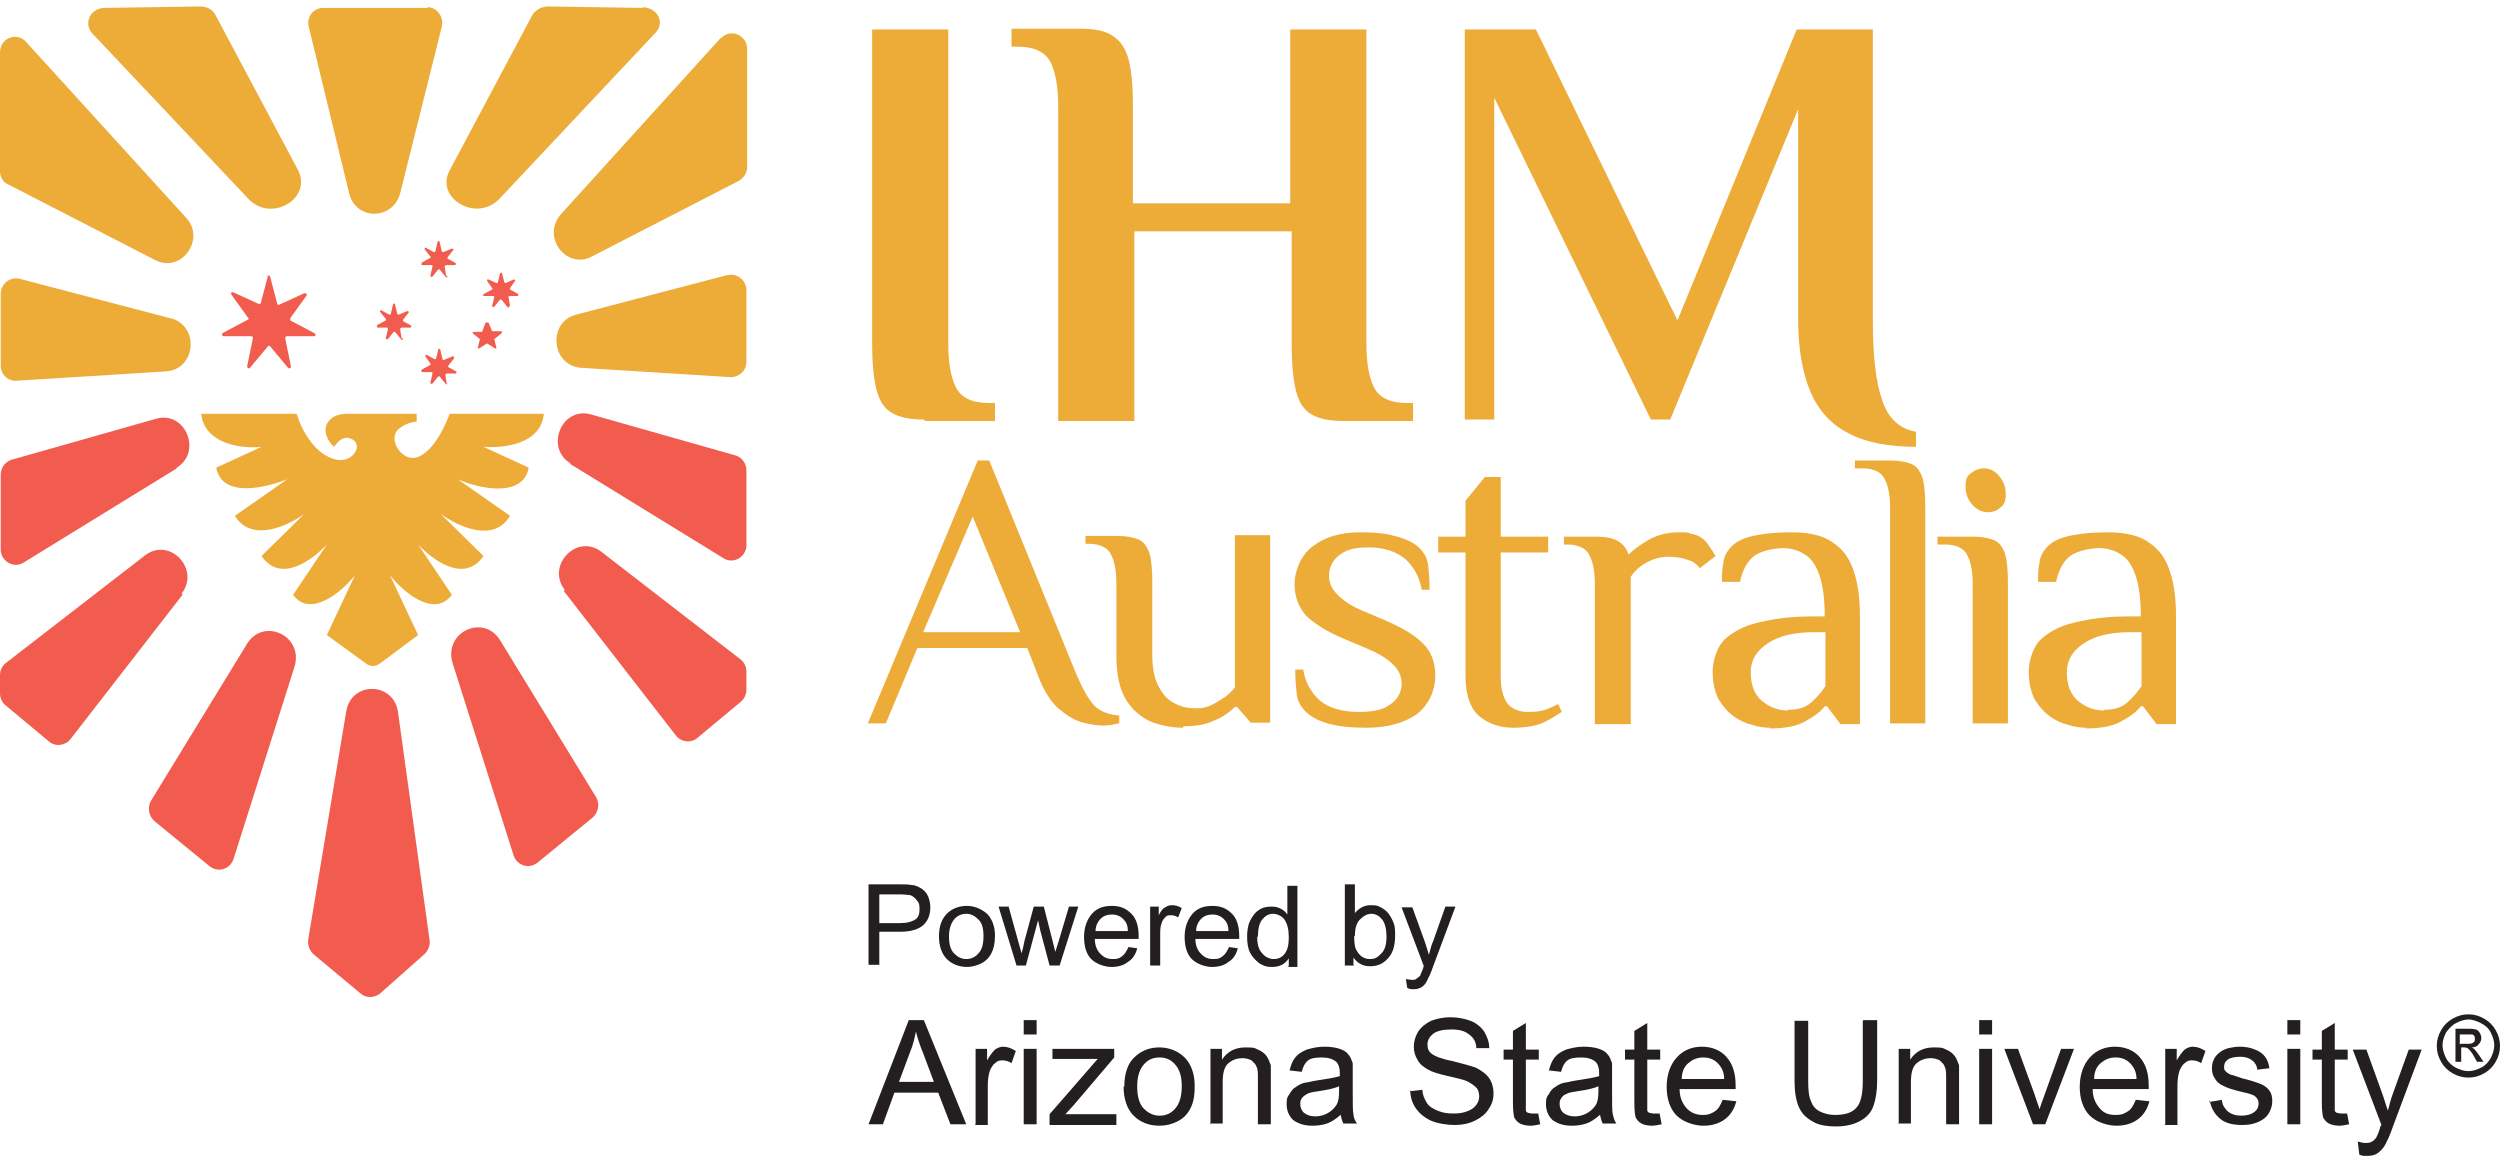 <svg width="348" height="161" viewBox="0 0 348 161" fill="none" xmlns="http://www.w3.org/2000/svg">
<path d="M120.9 134.4V123.1H125.2C125.9 123.1 126.5 123.1 126.9 123.2C127.5 123.2 127.9 123.5 128.3 123.7C128.7 124 129 124.3 129.2 124.8C129.4 125.3 129.5 125.8 129.5 126.3C129.5 127.3 129.2 128.1 128.6 128.7C128 129.3 126.9 129.7 125.3 129.7H122.4V134.3H120.9V134.4ZM122.4 128.5H125.3C126.3 128.5 126.9 128.3 127.4 128C127.9 127.7 128 127.1 128 126.5C128 125.9 127.9 125.6 127.6 125.3C127.4 125 127 124.7 126.7 124.6C126.4 124.6 126 124.5 125.3 124.5H122.4V128.5Z" fill="#231F20"/>
<path d="M130.701 130.4C130.701 128.9 131.101 127.8 132.001 127C132.701 126.4 133.601 126.1 134.601 126.1C135.601 126.1 136.601 126.5 137.401 127.2C138.101 127.9 138.501 129 138.501 130.2C138.501 131.4 138.301 132.1 138.001 132.7C137.701 133.3 137.201 133.8 136.601 134.1C136.001 134.4 135.301 134.6 134.601 134.6C133.501 134.6 132.501 134.2 131.801 133.5C131.101 132.8 130.701 131.7 130.701 130.3V130.4ZM132.101 130.4C132.101 131.4 132.301 132.2 132.801 132.7C133.301 133.2 133.801 133.5 134.501 133.5C135.201 133.5 135.801 133.2 136.201 132.7C136.701 132.2 136.901 131.4 136.901 130.3C136.901 129.2 136.701 128.5 136.201 128C135.701 127.5 135.201 127.2 134.501 127.2C133.801 127.2 133.201 127.5 132.801 128C132.401 128.5 132.101 129.3 132.101 130.3V130.4Z" fill="#231F20"/>
<path d="M141.5 134.4L139 126.2H140.4L141.7 130.9L142.2 132.7C142.2 132.7 142.4 132.1 142.6 131L143.9 126.2H145.3L146.5 130.9L146.9 132.5L147.4 130.9L148.8 126.2H150.1L147.5 134.4H146.1L144.8 129.5L144.5 128.1L142.8 134.4H141.4H141.5Z" fill="#231F20"/>
<path d="M156.9 131.8L158.3 132C158.1 132.8 157.7 133.5 157 133.9C156.4 134.4 155.6 134.6 154.7 134.6C153.8 134.6 152.6 134.2 151.9 133.5C151.2 132.8 150.9 131.7 150.9 130.4C150.9 129.1 151.3 128 152 127.2C152.7 126.4 153.6 126.1 154.8 126.1C156 126.1 156.8 126.5 157.5 127.2C158.2 127.9 158.5 129 158.5 130.3C158.5 131.6 158.5 130.5 158.5 130.7H152.4C152.4 131.6 152.7 132.3 153.2 132.8C153.7 133.3 154.2 133.5 154.9 133.5C155.6 133.5 155.8 133.4 156.2 133.1C156.6 132.8 156.8 132.4 157.1 131.8H156.9ZM152.4 129.6H157C157 128.9 156.8 128.4 156.5 128.1C156.1 127.6 155.5 127.3 154.8 127.3C154.1 127.3 153.6 127.5 153.2 127.9C152.8 128.3 152.5 128.9 152.5 129.6H152.4Z" fill="#231F20"/>
<path d="M160.1 134.4V126.2H161.3V127.4C161.6 126.8 161.9 126.4 162.2 126.3C162.5 126.1 162.8 126 163.1 126C163.6 126 164 126.1 164.5 126.4L164 127.7C163.7 127.5 163.3 127.4 163 127.4C162.7 127.4 162.4 127.4 162.2 127.7C162 127.9 161.8 128.1 161.7 128.5C161.5 129 161.5 129.5 161.5 130.1V134.4H160.1Z" fill="#231F20"/>
<path d="M170.9 131.8L172.3 132C172.1 132.8 171.7 133.5 171 133.9C170.4 134.4 169.6 134.6 168.7 134.6C167.8 134.6 166.6 134.2 165.9 133.5C165.2 132.8 164.9 131.7 164.9 130.4C164.9 129.1 165.3 128 166 127.2C166.7 126.4 167.6 126.1 168.8 126.1C170 126.1 170.8 126.5 171.5 127.2C172.2 127.9 172.5 129 172.5 130.3C172.5 131.6 172.5 130.5 172.5 130.7H166.4C166.4 131.6 166.7 132.3 167.2 132.8C167.7 133.3 168.2 133.5 168.9 133.5C169.6 133.5 169.8 133.4 170.2 133.1C170.6 132.8 170.8 132.4 171.1 131.8H170.9ZM166.4 129.6H171C171 128.9 170.8 128.4 170.5 128.1C170.1 127.6 169.5 127.3 168.8 127.3C168.1 127.3 167.6 127.5 167.2 127.9C166.8 128.3 166.5 128.9 166.5 129.6H166.4Z" fill="#231F20"/>
<path d="M179.4 134.4V133.4C178.9 134.2 178.1 134.6 177.1 134.6C176.1 134.6 175.9 134.4 175.3 134.1C174.8 133.7 174.3 133.2 174 132.6C173.7 132 173.6 131.2 173.6 130.4C173.6 129.6 173.7 128.8 174 128.2C174.3 127.6 174.7 127 175.2 126.7C175.7 126.3 176.4 126.2 177 126.2C177.6 126.2 177.9 126.3 178.3 126.5C178.7 126.7 179 127 179.2 127.3V123.3H180.6V134.6H179.3L179.4 134.4ZM175 130.4C175 131.4 175.2 132.2 175.7 132.7C176.1 133.2 176.7 133.5 177.3 133.5C177.9 133.5 178.4 133.3 178.8 132.8C179.2 132.3 179.4 131.6 179.4 130.5C179.4 129.4 179.2 128.6 178.8 128C178.4 127.5 177.8 127.2 177.2 127.2C176.6 127.2 176.1 127.5 175.7 128C175.3 128.5 175.1 129.3 175.1 130.4H175Z" fill="#231F20"/>
<path d="M188.501 134.4H187.201V123.1H188.601V127.1C189.201 126.4 189.901 126 190.801 126C191.701 126 191.801 126.1 192.201 126.3C192.601 126.5 193.001 126.8 193.301 127.2C193.601 127.6 193.801 128 194.001 128.5C194.201 129 194.201 129.6 194.201 130.2C194.201 131.6 193.901 132.7 193.201 133.4C192.501 134.2 191.701 134.5 190.701 134.5C189.701 134.5 189.001 134.1 188.401 133.3V134.3L188.501 134.4ZM188.501 130.3C188.501 131.3 188.601 132 188.901 132.4C189.301 133.1 189.901 133.5 190.701 133.5C191.501 133.5 191.801 133.2 192.301 132.7C192.801 132.2 193.001 131.4 193.001 130.4C193.001 129.4 192.801 128.5 192.401 128C192.001 127.5 191.501 127.2 190.901 127.2C190.301 127.2 189.801 127.5 189.301 128C188.801 128.5 188.601 129.3 188.601 130.3H188.501Z" fill="#231F20"/>
<path d="M195.9 137.6L195.7 136.3C196 136.3 196.3 136.4 196.5 136.4C196.7 136.4 197.1 136.4 197.2 136.2C197.4 136.1 197.5 136 197.7 135.8C197.7 135.7 197.9 135.3 198.1 134.8C198.1 134.8 198.1 134.6 198.2 134.5L195.1 126.3H196.6L198.3 131C198.5 131.6 198.7 132.2 198.9 132.9C199.1 132.3 199.2 131.6 199.5 131L201.2 126.2H202.6L199.5 134.5C199.2 135.4 198.9 136 198.7 136.4C198.5 136.9 198.2 137.2 197.9 137.4C197.6 137.6 197.2 137.7 196.8 137.7C196.4 137.7 196.2 137.7 195.9 137.5V137.6Z" fill="#231F20"/>
<path d="M120.9 156.5L126.5 142H128.6L134.5 156.5H132.3L130.6 152.1H124.5L122.9 156.5H120.9ZM125.1 150.6H130L128.5 146.6C128 145.4 127.7 144.4 127.5 143.6C127.3 144.5 127.1 145.5 126.7 146.4L125.1 150.7V150.6Z" fill="#231F20"/>
<path d="M135.801 156.5V146H137.401V147.6C137.801 146.9 138.201 146.4 138.501 146.1C138.801 145.9 139.201 145.7 139.601 145.7C140.201 145.7 140.801 145.9 141.401 146.3L140.801 148C140.401 147.7 139.901 147.6 139.501 147.6C139.101 147.6 138.801 147.7 138.501 148C138.201 148.2 138.001 148.6 137.801 149C137.601 149.6 137.501 150.3 137.501 151.1V156.6H135.701L135.801 156.5Z" fill="#231F20"/>
<path d="M142.5 144V142H144.3V144H142.5ZM142.5 156.5V146H144.3V156.5H142.5Z" fill="#231F20"/>
<path d="M146.1 156.5V155.1L152.8 147.4C152 147.4 151.4 147.4 150.8 147.4H146.5V146H155.1V147.2L149.4 153.9L148.3 155.1C149.1 155.1 149.8 155.1 150.5 155.1H155.4V156.6H146.1V156.5Z" fill="#231F20"/>
<path d="M156.5 151.3C156.5 149.4 157 147.9 158.1 147C159 146.2 160.1 145.8 161.4 145.8C162.7 145.8 164 146.3 164.9 147.2C165.8 148.1 166.3 149.5 166.3 151.1C166.3 152.7 166.1 153.5 165.7 154.3C165.3 155.1 164.7 155.7 163.9 156.1C163.1 156.5 162.3 156.7 161.4 156.7C159.9 156.7 158.7 156.2 157.8 155.3C156.9 154.4 156.4 153 156.4 151.2L156.5 151.3ZM158.3 151.3C158.3 152.6 158.6 153.7 159.2 154.3C159.8 154.9 160.5 155.3 161.4 155.3C162.3 155.3 163 155 163.6 154.3C164.2 153.6 164.5 152.6 164.5 151.2C164.5 149.8 164.2 148.9 163.6 148.2C163 147.5 162.3 147.2 161.4 147.2C160.5 147.2 159.8 147.5 159.2 148.2C158.6 148.9 158.3 149.9 158.3 151.2V151.3Z" fill="#231F20"/>
<path d="M168.5 156.5V146H170.1V147.5C170.9 146.3 172 145.8 173.4 145.8C174.8 145.8 174.6 145.9 175.1 146.1C175.6 146.3 176 146.6 176.3 147C176.6 147.4 176.7 147.8 176.9 148.3C176.9 148.6 176.9 149.2 176.9 150V156.5H175.1V150.1C175.1 149.4 175.1 148.8 174.9 148.5C174.8 148.1 174.5 147.9 174.2 147.6C173.8 147.4 173.4 147.3 173 147.3C172.2 147.3 171.6 147.5 171 148C170.4 148.5 170.2 149.4 170.2 150.7V156.4H168.4L168.5 156.5Z" fill="#231F20"/>
<path d="M186.6 155.2C185.9 155.8 185.3 156.2 184.7 156.4C184.1 156.6 183.4 156.7 182.7 156.7C181.5 156.7 180.7 156.4 180 155.9C179.4 155.3 179.1 154.6 179.1 153.7C179.1 152.8 179.2 152.7 179.5 152.3C179.7 151.9 180 151.5 180.4 151.3C180.8 151 181.2 150.8 181.7 150.7C182 150.7 182.6 150.5 183.3 150.4C184.7 150.2 185.8 150 186.5 149.8C186.5 149.6 186.5 149.4 186.5 149.3C186.5 148.6 186.3 148.1 186 147.8C185.5 147.4 184.9 147.2 184 147.2C183.1 147.2 182.5 147.3 182.1 147.6C181.7 147.9 181.4 148.4 181.2 149.2L179.5 149C179.7 148.3 179.9 147.7 180.3 147.2C180.7 146.7 181.2 146.4 181.9 146.1C182.6 145.9 183.4 145.7 184.3 145.7C185.2 145.7 185.9 145.8 186.5 146C187.1 146.2 187.5 146.5 187.7 146.8C188 147.1 188.1 147.5 188.3 148C188.3 148.3 188.3 148.9 188.3 149.6V152C188.3 153.7 188.3 154.7 188.4 155.1C188.4 155.5 188.6 156 188.9 156.4H187C186.8 156 186.7 155.6 186.6 155.1V155.2ZM186.4 151.2C185.8 151.5 184.8 151.7 183.5 151.9C182.8 152 182.2 152.1 181.9 152.3C181.6 152.5 181.4 152.6 181.2 152.9C181 153.2 181 153.4 181 153.7C181 154.2 181.2 154.6 181.5 154.9C181.9 155.2 182.4 155.4 183.1 155.4C183.8 155.4 184.4 155.2 184.9 154.9C185.4 154.6 185.8 154.2 186.1 153.7C186.3 153.3 186.4 152.7 186.4 151.9V151.2Z" fill="#231F20"/>
<path d="M196.201 151.9L198.001 151.7C198.001 152.4 198.301 153 198.601 153.5C198.901 154 199.401 154.3 200.101 154.6C200.801 154.9 201.501 155 202.301 155C203.101 155 203.701 154.9 204.201 154.7C204.801 154.5 205.201 154.2 205.501 153.8C205.801 153.4 205.901 153 205.901 152.6C205.901 152.2 205.801 151.7 205.501 151.4C205.201 151.1 204.801 150.8 204.201 150.5C203.801 150.3 202.901 150.1 201.601 149.8C200.301 149.5 199.301 149.2 198.801 148.9C198.101 148.5 197.601 148.1 197.301 147.5C197.001 147 196.801 146.4 196.801 145.7C196.801 145 197.001 144.3 197.401 143.6C197.801 143 198.401 142.5 199.201 142.1C200.001 141.8 200.901 141.6 201.901 141.6C202.901 141.6 203.901 141.8 204.701 142.1C205.501 142.4 206.201 143 206.601 143.6C207.001 144.3 207.301 145 207.301 145.9H205.501C205.501 145.1 205.101 144.4 204.501 144C203.901 143.5 203.101 143.3 202.001 143.3C200.901 143.3 200.001 143.5 199.501 143.9C199.001 144.3 198.701 144.8 198.701 145.4C198.701 146 198.901 146.4 199.301 146.7C199.701 147 200.601 147.4 202.201 147.7C203.801 148.1 204.801 148.4 205.401 148.6C206.201 149 206.901 149.5 207.301 150.1C207.701 150.7 207.901 151.4 207.901 152.2C207.901 153 207.701 153.7 207.201 154.4C206.801 155.1 206.101 155.6 205.301 156C204.501 156.4 203.501 156.6 202.501 156.6C201.501 156.6 200.101 156.4 199.201 156C198.301 155.6 197.601 155 197.101 154.3C196.601 153.6 196.301 152.7 196.301 151.7L196.201 151.9Z" fill="#231F20"/>
<path d="M214.101 154.9L214.401 156.5C213.901 156.6 213.401 156.7 213.101 156.7C212.501 156.7 212.001 156.6 211.601 156.4C211.201 156.2 211.001 155.9 210.801 155.6C210.701 155.3 210.601 154.6 210.601 153.5V147.5H209.301V146.1H210.601V143.5L212.401 142.4V146.1H214.201V147.5H212.401V153.6C212.401 154.1 212.401 154.4 212.401 154.6C212.401 154.7 212.601 154.9 212.701 154.9C212.801 154.9 213.001 155 213.301 155C213.601 155 213.801 155 214.101 155V154.9Z" fill="#231F20"/>
<path d="M222.701 155.2C222.001 155.8 221.401 156.2 220.801 156.4C220.201 156.6 219.501 156.7 218.801 156.7C217.601 156.7 216.801 156.4 216.101 155.9C215.501 155.3 215.201 154.6 215.201 153.7C215.201 152.8 215.301 152.7 215.601 152.3C215.801 151.9 216.101 151.5 216.501 151.3C216.901 151 217.301 150.8 217.801 150.7C218.101 150.7 218.701 150.5 219.401 150.4C220.801 150.2 221.901 150 222.601 149.8C222.601 149.6 222.601 149.4 222.601 149.3C222.601 148.6 222.401 148.1 222.101 147.8C221.601 147.4 221.001 147.2 220.101 147.2C219.201 147.2 218.601 147.3 218.201 147.6C217.801 147.9 217.501 148.4 217.301 149.2L215.601 149C215.801 148.3 216.001 147.7 216.401 147.2C216.801 146.7 217.301 146.4 218.001 146.1C218.701 145.9 219.501 145.7 220.401 145.7C221.301 145.7 222.001 145.8 222.601 146C223.201 146.2 223.601 146.5 223.801 146.8C224.101 147.1 224.201 147.5 224.401 148C224.401 148.3 224.401 148.9 224.401 149.6V152C224.401 153.7 224.401 154.7 224.501 155.1C224.601 155.5 224.701 156 225.001 156.4H223.101C222.901 156 222.801 155.6 222.701 155.1V155.2ZM222.501 151.2C221.901 151.5 220.901 151.7 219.601 151.9C218.901 152 218.301 152.1 218.001 152.3C217.701 152.4 217.501 152.6 217.301 152.9C217.101 153.2 217.101 153.4 217.101 153.7C217.101 154.2 217.301 154.6 217.601 154.9C218.001 155.2 218.501 155.4 219.201 155.4C219.901 155.4 220.501 155.2 221.001 154.9C221.501 154.6 221.901 154.2 222.201 153.7C222.401 153.3 222.501 152.7 222.501 151.9V151.2Z" fill="#231F20"/>
<path d="M231.001 154.9L231.301 156.5C230.801 156.6 230.301 156.7 230.001 156.7C229.401 156.7 228.901 156.6 228.501 156.4C228.101 156.2 227.901 155.9 227.701 155.6C227.601 155.3 227.501 154.6 227.501 153.5V147.5H226.201V146.1H227.501V143.5L229.301 142.4V146.1H231.101V147.5H229.301V153.6C229.301 154.1 229.301 154.4 229.301 154.6C229.301 154.7 229.501 154.9 229.601 154.9C229.701 154.9 229.901 155 230.201 155C230.501 155 230.701 155 231.001 155V154.9Z" fill="#231F20"/>
<path d="M239.9 153.1L241.7 153.3C241.4 154.4 240.9 155.2 240.1 155.8C239.3 156.4 238.3 156.7 237.1 156.7C235.9 156.7 234.3 156.2 233.4 155.3C232.5 154.4 232 153 232 151.3C232 149.6 232.5 148.2 233.4 147.2C234.3 146.2 235.5 145.7 236.9 145.7C238.3 145.7 239.5 146.2 240.3 147.1C241.2 148.1 241.6 149.4 241.6 151.1C241.6 152.8 241.6 151.4 241.6 151.6H233.8C233.8 152.8 234.2 153.6 234.8 154.3C235.4 154.9 236.1 155.2 237 155.2C237.9 155.2 238.2 155 238.7 154.7C239.2 154.4 239.5 153.8 239.8 153.1H239.9ZM234.1 150.2H240C240 149.3 239.7 148.7 239.3 148.2C238.7 147.5 238 147.2 237.1 147.2C236.2 147.2 235.6 147.5 235 148C234.4 148.5 234.1 149.3 234.1 150.2Z" fill="#231F20"/>
<path d="M259.401 142H261.301V150.4C261.301 151.9 261.101 153 260.801 153.9C260.501 154.8 259.901 155.5 259.001 156C258.101 156.5 257.001 156.8 255.601 156.8C254.201 156.8 253.101 156.6 252.301 156.1C251.401 155.6 250.801 155 250.401 154.1C250.001 153.2 249.801 152 249.801 150.5V142.1H251.701V150.5C251.701 151.8 251.801 152.7 252.101 153.3C252.301 153.9 252.701 154.4 253.301 154.7C253.901 155 254.601 155.2 255.401 155.2C256.801 155.2 257.801 154.9 258.401 154.2C259.001 153.6 259.301 152.3 259.301 150.5V142.1L259.401 142Z" fill="#231F20"/>
<path d="M264.301 156.5V146H265.901V147.5C266.701 146.3 267.801 145.8 269.201 145.8C270.601 145.8 270.401 145.9 270.901 146.1C271.401 146.3 271.801 146.6 272.101 147C272.401 147.4 272.501 147.8 272.701 148.3C272.701 148.6 272.701 149.2 272.701 150V156.5H270.901V150.1C270.901 149.4 270.901 148.8 270.701 148.5C270.601 148.1 270.301 147.9 270.001 147.6C269.601 147.4 269.201 147.3 268.801 147.3C268.001 147.3 267.401 147.5 266.801 148C266.201 148.5 266.001 149.4 266.001 150.7V156.4H264.201L264.301 156.5Z" fill="#231F20"/>
<path d="M275.5 144V142H277.3V144H275.5ZM275.5 156.5V146H277.3V156.5H275.5Z" fill="#231F20"/>
<path d="M283 156.5L279 146H280.9L283.2 152.3C283.4 153 283.7 153.7 283.9 154.4C284.1 153.8 284.3 153.2 284.6 152.4L286.9 146H288.7L284.7 156.5H283Z" fill="#231F20"/>
<path d="M297.4 153.1L299.2 153.3C298.9 154.4 298.4 155.2 297.6 155.8C296.8 156.4 295.8 156.7 294.6 156.7C293.4 156.7 291.8 156.2 290.9 155.3C290 154.4 289.5 153 289.5 151.3C289.5 149.6 290 148.2 290.9 147.2C291.8 146.2 293 145.7 294.4 145.7C295.8 145.7 297 146.2 297.8 147.1C298.7 148.1 299.1 149.4 299.1 151.1C299.1 152.8 299.1 151.4 299.1 151.6H291.3C291.3 152.8 291.7 153.6 292.3 154.3C292.9 155 293.6 155.2 294.5 155.2C295.4 155.2 295.7 155 296.2 154.7C296.7 154.4 297 153.8 297.3 153.1H297.4ZM291.5 150.2H297.4C297.4 149.3 297.1 148.7 296.7 148.2C296.1 147.5 295.4 147.2 294.5 147.2C293.6 147.2 293 147.5 292.4 148C291.8 148.5 291.5 149.3 291.5 150.2Z" fill="#231F20"/>
<path d="M301.401 156.5V146H303.001V147.6C303.401 146.9 303.801 146.4 304.101 146.1C304.401 145.9 304.801 145.7 305.201 145.7C305.801 145.7 306.401 145.9 307.001 146.3L306.401 148C306.001 147.7 305.501 147.6 305.101 147.6C304.701 147.6 304.401 147.7 304.101 148C303.801 148.2 303.601 148.6 303.401 149C303.201 149.6 303.101 150.3 303.101 151.1V156.6H301.301L301.401 156.5Z" fill="#231F20"/>
<path d="M307.5 153.4L309.3 153.1C309.3 153.8 309.7 154.3 310.1 154.7C310.6 155.1 311.2 155.3 312 155.3C312.8 155.3 313.4 155.1 313.8 154.8C314.2 154.5 314.4 154.1 314.4 153.6C314.4 153.1 314.2 152.9 313.9 152.6C313.7 152.4 313 152.2 312.1 152C310.8 151.7 309.9 151.4 309.4 151.1C308.9 150.9 308.5 150.5 308.3 150.1C308 149.7 307.9 149.2 307.9 148.7C307.9 148.2 308 147.8 308.2 147.4C308.4 147 308.7 146.7 309.1 146.4C309.4 146.2 309.8 146 310.2 145.9C310.7 145.8 311.2 145.7 311.7 145.7C312.5 145.7 313.2 145.8 313.9 146.1C314.5 146.3 315 146.7 315.3 147.1C315.6 147.5 315.8 148 315.9 148.7L314.2 148.9C314.2 148.4 313.9 147.9 313.5 147.6C313.1 147.3 312.6 147.1 311.9 147.1C311.2 147.1 310.5 147.2 310.1 147.5C309.7 147.8 309.6 148.1 309.6 148.5C309.6 148.9 309.6 148.9 309.8 149.1C309.9 149.3 310.2 149.4 310.5 149.6C310.7 149.6 311.2 149.8 312.1 150.1C313.4 150.4 314.2 150.7 314.7 150.9C315.2 151.1 315.6 151.4 315.9 151.8C316.2 152.2 316.3 152.7 316.3 153.3C316.3 153.9 316.1 154.5 315.8 155C315.5 155.5 315 155.9 314.3 156.2C313.6 156.5 312.9 156.6 312.1 156.6C310.7 156.6 309.7 156.3 309 155.7C308.3 155.1 307.8 154.3 307.6 153.2L307.5 153.4Z" fill="#231F20"/>
<path d="M318.4 144V142H320.2V144H318.4ZM318.4 156.5V146H320.2V156.5H318.4Z" fill="#231F20"/>
<path d="M326.7 154.9L327 156.5C326.5 156.6 326 156.7 325.7 156.7C325.1 156.7 324.6 156.6 324.2 156.4C323.8 156.2 323.6 155.9 323.4 155.6C323.3 155.3 323.2 154.6 323.2 153.5V147.5H321.9V146.1H323.2V143.5L325 142.4V146.1H326.8V147.5H325V153.6C325 154.1 325 154.4 325 154.6C325 154.7 325.2 154.9 325.3 154.9C325.4 154.9 325.6 155 325.9 155C326.2 155 326.4 155 326.7 155V154.9Z" fill="#231F20"/>
<path d="M328.4 160.6L328.2 158.9C328.6 159 328.9 159.1 329.2 159.1C329.5 159.1 329.9 159.1 330.2 158.9C330.4 158.8 330.6 158.6 330.8 158.3C330.9 158.1 331.1 157.7 331.3 157C331.3 157 331.3 156.8 331.5 156.6L327.5 146.1H329.4L331.6 152.2C331.9 153 332.1 153.8 332.4 154.6C332.6 153.8 332.8 153 333.1 152.2L335.3 146.1H337.1L333.1 156.8C332.7 158 332.3 158.8 332.1 159.2C331.8 159.8 331.4 160.2 331 160.5C330.6 160.8 330.1 160.9 329.5 160.9C328.9 160.9 328.8 160.9 328.4 160.7V160.6Z" fill="#231F20"/>
<path d="M343.701 141.2C344.401 141.2 345.101 141.4 345.801 141.8C346.501 142.2 347.001 142.7 347.401 143.4C347.801 144.1 348.001 144.8 348.001 145.6C348.001 146.4 347.801 147.1 347.401 147.8C347.001 148.5 346.501 149 345.801 149.4C345.101 149.8 344.401 150 343.601 150C342.801 150 342.101 149.8 341.401 149.4C340.701 149 340.201 148.5 339.801 147.8C339.401 147.1 339.201 146.4 339.201 145.6C339.201 144.8 339.401 144.1 339.801 143.4C340.201 142.7 340.701 142.2 341.401 141.8C342.101 141.4 342.801 141.2 343.501 141.2H343.701ZM343.701 141.9C343.101 141.9 342.501 142.1 341.901 142.4C341.301 142.7 340.901 143.2 340.501 143.7C340.201 144.3 340.001 144.9 340.001 145.5C340.001 146.1 340.201 146.7 340.501 147.3C340.801 147.9 341.301 148.3 341.801 148.6C342.401 148.9 343.001 149.1 343.601 149.1C344.201 149.1 344.801 148.9 345.401 148.6C346.001 148.3 346.401 147.8 346.701 147.3C347.001 146.7 347.201 146.1 347.201 145.5C347.201 144.9 347.001 144.3 346.701 143.7C346.401 143.1 345.901 142.7 345.301 142.4C344.701 142.1 344.101 141.9 343.501 141.9H343.701ZM341.801 147.9V143.2H343.401C343.901 143.2 344.301 143.2 344.601 143.3C344.801 143.3 345.001 143.5 345.201 143.8C345.301 144 345.401 144.2 345.401 144.5C345.401 144.8 345.301 145.1 345.001 145.4C344.801 145.7 344.401 145.8 344.001 145.8C344.201 145.8 344.301 146 344.401 146C344.601 146.2 344.801 146.5 345.101 146.9L345.701 147.8H344.801L344.401 147.1C344.101 146.5 343.801 146.2 343.601 146C343.501 145.9 343.301 145.8 343.001 145.8H342.601V147.8H341.801V147.9ZM342.501 145.3H343.401C343.801 145.3 344.101 145.3 344.301 145.1C344.501 145 344.501 144.8 344.501 144.6C344.501 144.4 344.501 144.3 344.401 144.2C344.401 144.1 344.201 144 344.101 144C344.001 144 343.701 144 343.301 144H342.401V145.4L342.501 145.3Z" fill="#231F20"/>
<path d="M128.6 58.4C126.7 58.4 125.2 58.1 124.2 57.5C123.1 56.9 122.4 55.8 122 54.2C121.6 52.6 121.4 50.5 121.4 47.7V4.1H132V47.8C132 50.3 132.3 52.3 133 53.8C133.7 55.3 135.2 56.1 137.7 56.1H138.5V58.6H128.8L128.6 58.4Z" fill="#EDAB37"/>
<path d="M147.301 58.4V14.8C147.301 12.3 147.001 10.3 146.301 8.8C145.601 7.3 144.101 6.5 141.601 6.5H140.801V4H150.501C152.401 4 153.901 4.3 154.901 5C156.001 5.7 156.701 6.8 157.101 8.3C157.501 9.8 157.701 12 157.701 14.7V28.3H179.601V4.1H190.201V47.8C190.201 50.3 190.501 52.3 191.201 53.8C191.901 55.3 193.401 56.1 195.901 56.1H196.701V58.6H187.001C185.101 58.6 183.601 58.3 182.601 57.7C181.501 57.1 180.801 56 180.401 54.4C180.001 52.8 179.801 50.7 179.801 47.9V32.2H157.901V58.6H147.301V58.4Z" fill="#EDAB37"/>
<path d="M266.8 62.2C262.9 62.2 259.7 61.6 257.3 60.3C254.9 59.1 253.1 57.1 252 54.5C250.9 51.9 250.3 48.5 250.3 44.4V15.2L232.5 58.4H229.8L208 13.6V58.4H203.9V4.1H213.8L233.5 44.6L250.1 4.1H260.7V44.5C260.7 49.5 261.1 53.2 262 55.7C262.8 58.2 264.4 59.7 266.7 60.1V62.2H266.8Z" fill="#EDAB37"/>
<path d="M153.801 101C153.001 101 152.001 100.9 150.801 100.6C149.601 100.3 148.501 99.6 147.301 98.6C146.201 97.6 145.201 96 144.401 93.8L143.001 90.2H127.701L123.301 100.7H120.801L136.101 64.1H137.701L149.801 93.8C150.701 95.9 151.501 97.3 152.301 98.2C153.101 99 154.301 99.5 155.801 99.6V100.7C155.501 100.7 155.201 100.8 154.801 100.9C154.401 100.9 154.101 101 153.601 101H153.801ZM128.601 88H142.001L135.401 71.9L128.501 88H128.601ZM164.701 101.3C163.201 101.3 161.701 101 160.301 100.5C158.901 99.9 157.701 98.9 156.801 97.5C155.901 96.1 155.401 94 155.401 91.3V81.3C155.401 79.6 155.201 78.3 154.701 77.3C154.301 76.3 153.201 75.7 151.601 75.7H151.101V74.6H155.501C156.801 74.6 157.801 74.8 158.501 75.1C159.201 75.4 159.701 76.1 160.001 77C160.301 78 160.401 79.4 160.401 81.2V91.2C160.401 93.1 160.701 94.5 161.301 95.6C161.901 96.7 162.601 97.5 163.501 97.9C164.401 98.4 165.401 98.6 166.401 98.6C167.401 98.6 167.801 98.5 168.501 98.2C169.201 97.9 169.801 97.5 170.401 97.1C171.001 96.7 171.501 96.2 171.901 95.7V74.5H176.801V100.6H174.101L172.201 98.4H171.901C171.201 99.1 170.301 99.8 169.001 100.3C167.801 100.9 166.401 101.1 164.701 101.1V101.3ZM190.201 101.3C188.001 101.3 186.201 101.1 184.801 100.7C183.401 100.3 182.401 99.7 181.701 99C181.001 98.3 180.601 97.5 180.501 96.6C180.401 95.7 180.301 94.6 180.301 93.2H181.401C181.701 95 182.501 96.4 183.701 97.5C184.901 98.5 186.701 99.1 189.101 99.1C191.501 99.1 192.701 98.7 193.601 98C194.601 97.3 195.101 96.3 195.101 95.2C195.101 94.1 194.701 93.2 193.801 92.4C193.001 91.6 191.801 90.9 190.101 90.2L186.801 88.8C184.701 87.9 183.101 86.9 181.901 85.8C180.801 84.6 180.201 83.1 180.201 81.3C180.201 79.5 181.101 77.2 182.801 76C184.501 74.7 186.701 74.1 189.301 74.1C191.901 74.1 193.101 74.3 194.501 74.7C195.901 75.1 196.901 75.6 197.601 76.3C198.301 77 198.701 77.8 198.801 78.7C198.901 79.6 199.001 80.7 199.001 82.1H197.901C197.601 80.3 196.801 78.9 195.601 77.8C194.401 76.8 192.701 76.2 190.501 76.2C188.301 76.2 187.301 76.6 186.401 77.3C185.501 78 185.001 79 185.001 80.1C185.001 81.2 185.401 82 186.201 82.8C187.001 83.6 188.001 84.3 189.401 84.9L192.701 86.3C195.001 87.3 196.801 88.3 198.001 89.5C199.201 90.6 199.801 92.2 199.801 94.1C199.801 96 198.901 98.2 197.101 99.5C195.301 100.7 193.001 101.3 190.201 101.3ZM210.601 101.3C208.701 101.3 207.101 100.7 205.801 99.6C204.601 98.5 204.001 96.6 204.001 94.1V76.9H200.201V74.7H204.001V69.7L206.701 66.4H208.901V74.7H215.501V76.9H208.901V94.1C208.901 95.8 209.201 97 209.801 97.9C210.501 98.7 211.401 99.1 212.701 99.1C214.001 99.1 214.401 99 215.101 98.8C215.701 98.6 216.301 98.3 216.901 98L217.401 99.1C216.801 99.5 216.001 100 215.001 100.5C214.001 101 212.501 101.3 210.601 101.3ZM222.001 100.8V81.4C222.001 79.7 221.801 78.4 221.301 77.4C220.901 76.4 219.801 75.8 218.201 75.8H217.701V74.7H222.101C223.501 74.7 224.501 74.9 225.201 75.3C225.901 75.7 226.401 76.3 226.701 77.2C227.301 76.6 228.201 75.9 229.401 75.2C230.601 74.5 232.001 74.1 233.601 74.1C235.201 74.1 234.701 74.1 235.401 74.3C236.001 74.4 236.501 74.6 236.901 74.9C237.301 75.2 237.601 75.5 237.901 76C238.201 76.4 238.501 76.9 238.801 77.4L236.601 79.1C236.201 78.5 235.601 78.1 234.801 77.9C234.001 77.6 233.201 77.5 232.201 77.5C231.201 77.5 230.101 77.8 229.201 78.3C228.301 78.8 227.601 79.4 227.001 80.3V100.8H222.101H222.001ZM246.401 101.3C245.601 101.3 244.801 101.2 243.901 100.9C243.001 100.7 242.201 100.3 241.301 99.7C240.501 99.1 239.801 98.3 239.201 97.3C238.701 96.3 238.401 95 238.401 93.5C238.401 92 239.001 89.9 240.301 88.8C241.601 87.7 243.301 86.9 245.501 86.5C247.701 86 250.001 85.8 252.401 85.8H254.001C254.001 83.2 253.701 81.2 253.201 79.9C252.701 78.5 252.001 77.6 251.101 77.1C250.301 76.6 249.301 76.3 248.201 76.3C247.101 76.3 245.401 76.6 244.301 77.3C243.301 78 242.601 79.2 242.201 81H239.701C239.701 80 239.701 79.1 239.901 78.3C240.001 77.4 240.401 76.7 241.101 76C241.801 75.3 242.901 74.8 244.501 74.5C246.101 74.2 247.701 74.1 249.301 74.1C250.901 74.1 251.701 74.2 252.901 74.5C254.101 74.8 255.101 75.4 256.001 76.2C256.901 77 257.601 78.1 258.101 79.7C258.601 81.2 258.901 83.2 258.901 85.8V100.8H256.201L254.301 98.3H254.001C253.501 99 252.601 99.7 251.301 100.4C250.101 101.1 248.401 101.4 246.301 101.4L246.401 101.3ZM248.901 98.8C250.301 98.8 251.301 98.5 252.101 97.8C252.901 97.1 253.601 96.3 254.101 95.5V88H252.501C249.801 88 247.601 88.5 246.001 89.6C244.501 90.6 243.701 91.9 243.701 93.6C243.701 95.3 244.201 96.7 245.301 97.6C246.401 98.5 247.601 98.9 248.901 98.9V98.8ZM263.101 100.8V70.8C263.101 69.1 262.901 67.8 262.401 66.8C262.001 65.8 260.901 65.2 259.301 65.2H258.201V64.1H263.101C264.401 64.1 265.401 64.3 266.101 64.6C266.801 64.9 267.301 65.6 267.601 66.5C267.901 67.5 268.001 68.9 268.001 70.7V100.7H263.101V100.8ZM274.601 100.8V81.4C274.601 79.7 274.401 78.4 273.901 77.4C273.501 76.4 272.401 75.8 270.801 75.8H269.701V74.7H274.601C275.901 74.7 276.901 74.9 277.601 75.2C278.301 75.5 278.801 76.2 279.101 77.1C279.401 78.1 279.501 79.5 279.501 81.3V100.7H274.601V100.8ZM276.701 71.3C275.901 71.3 275.101 70.9 274.501 70.2C273.901 69.5 273.601 68.7 273.601 67.7C273.601 66.7 273.801 66.3 274.301 65.9C274.801 65.5 275.401 65.2 276.201 65.2C277.001 65.2 277.801 65.6 278.301 66.3C278.901 67 279.201 67.8 279.201 68.8C279.201 69.8 279.001 70.2 278.501 70.6C278.101 71 277.501 71.3 276.701 71.3ZM290.401 101.3C289.601 101.3 288.801 101.2 287.901 100.9C287.001 100.7 286.201 100.3 285.301 99.7C284.501 99.1 283.801 98.3 283.201 97.3C282.701 96.3 282.401 95 282.401 93.5C282.401 92 283.001 89.9 284.301 88.8C285.601 87.7 287.301 86.9 289.501 86.5C291.701 86 294.001 85.8 296.401 85.8H298.001C298.001 83.2 297.701 81.2 297.201 79.9C296.701 78.5 296.001 77.6 295.101 77.1C294.301 76.6 293.301 76.3 292.201 76.3C291.101 76.3 289.401 76.6 288.301 77.3C287.301 78 286.601 79.2 286.201 81H283.701C283.701 80 283.701 79.1 283.901 78.3C284.001 77.4 284.401 76.7 285.101 76C285.801 75.3 286.901 74.8 288.501 74.5C290.101 74.2 291.701 74.1 293.301 74.1C294.901 74.1 295.701 74.2 296.901 74.5C298.101 74.8 299.101 75.4 300.001 76.2C300.901 77 301.601 78.1 302.101 79.7C302.601 81.2 302.901 83.2 302.901 85.8V100.8H300.201L298.301 98.3H298.001C297.501 99 296.601 99.7 295.301 100.4C294.101 101.1 292.401 101.4 290.301 101.4L290.401 101.3ZM292.901 98.8C294.301 98.8 295.301 98.5 296.101 97.8C296.901 97.1 297.601 96.3 298.101 95.5V88H296.501C293.801 88 291.601 88.5 290.001 89.6C288.501 90.6 287.701 91.9 287.701 93.6C287.701 95.3 288.201 96.7 289.301 97.6C290.401 98.5 291.601 98.9 292.901 98.9V98.8Z" fill="#EDAB37"/>
<path d="M23.7 44.3L2.7 38.8C1.4 38.5 0.1 39.5 0.1 40.9V50.9C0.1 52.1 1.1 53.1 2.3 53L23.1 51.7C27.3 51.4 27.8 45.4 23.8 44.3H23.7ZM30 2.1C29.6 1.3 28.8 0.9 27.8 0.9L14.6 1.1C12.6 1.1 11.6 3.2 12.8 4.6L34.6 27.7C37.7 31 43.5 27.7 41.5 23.7L30 2.1ZM89.5 1.1L76.3 0.9C75.4 0.9 74.5 1.4 74.1 2.1L62.6 23.7C60.5 27.6 66.3 31 69.5 27.7L91.3 4.5C92.6 3.1 91.5 1.1 89.5 1V1.1ZM101.2 38.3L80.2 43.8C76.2 44.8 76.7 50.9 80.9 51.2L101.7 52.5C102.9 52.5 103.9 51.6 103.9 50.4V40.4C103.9 39 102.6 38 101.3 38.3H101.2ZM3.6 5.8C2.3 4.4 0 5.3 0 7.3V23.8C0 24.6 0.4 25.4 1.2 25.7L21.6 36.2C25.2 38.1 28.7 33.3 25.9 30.3L3.6 5.8ZM100.3 5.3L78.1 29.8C75.3 32.9 78.8 37.6 82.4 35.7L102.8 25.2C103.5 24.8 104 24.1 104 23.3V6.8C104 4.9 101.7 3.9 100.4 5.3H100.3ZM59.5 1.1H45C43.6 1.1 42.6 2.4 43 3.8L48.6 26.9C49.5 30.7 54.7 30.7 55.7 26.9L61.5 3.7C61.8 2.3 60.8 1 59.5 1V1.1Z" fill="#EDAB37"/>
<path d="M48.2 99L42.9 130.8C42.8 131.6 43.1 132.3 43.6 132.8L50.2 138.3C51 139 52.1 138.9 52.9 138.3L59.1 132.8C59.6 132.3 59.9 131.6 59.8 130.9L55.4 99.1C54.8 94.9 48.9 94.8 48.2 99Z" fill="#F15C4E"/>
<path d="M25.4 82.8L9.8 102.9C9.1 103.8 7.7 104 6.8 103.2L0.8 98.2C0.3 97.8 0 97.2 0 96.5V94C0 93.3 0.3 92.7 0.8 92.3L20.2 77.3C23.6 74.7 27.9 79.2 25.3 82.6L25.4 82.8Z" fill="#F15C4E"/>
<path d="M78.5 82.3L94.1 102.4C94.8 103.3 96.2 103.5 97.1 102.7L103.1 97.7C103.6 97.3 103.9 96.7 103.9 96V93.5C103.9 92.8 103.6 92.2 103.1 91.8L83.7 76.8C80.3 74.2 76 78.7 78.6 82.1L78.5 82.3Z" fill="#F15C4E"/>
<path d="M40.999 92.8L32.499 119.6C31.999 121 30.399 121.5 29.199 120.6L21.499 114.3C20.699 113.6 20.499 112.4 20.999 111.5L34.399 89.6C36.699 85.9 42.299 88.5 40.999 92.8Z" fill="#F15C4E"/>
<path d="M24.6 65.2L3.3 78.3C1.9 79.2 0.1 78.1 0.1 76.5V66.1C0.1 65.1 0.7 64.3 1.6 64L21.7 58.3C25.8 57.1 28.2 62.9 24.6 65.1V65.2Z" fill="#F15C4E"/>
<path d="M63 92.3L71.5 119.1C72 120.5 73.6 121 74.8 120.1L82.5 113.8C83.3 113.1 83.5 111.9 83 111L69.6 89.1C67.3 85.4 61.7 88 63 92.3Z" fill="#F15C4E"/>
<path d="M79.401 64.6L100.701 77.7C102.101 78.6 103.901 77.5 103.901 75.9V65.5C103.901 64.5 103.301 63.7 102.401 63.4L82.301 57.7C78.201 56.5 75.801 62.3 79.401 64.5V64.6Z" fill="#F15C4E"/>
<path d="M52.8 92.4C52.3 92.8 51.5 92.8 51 92.4L45.5 88.4L49.4 80.1C47.4 82.6 43.1 86 40.8 82.8L45.5 75.8C43.5 77.9 39.1 81.3 36.4 77.4L42.4 71.5C40.1 73.2 35 75.6 32.7 71.8L40 66.7C37 67.9 30.9 69.4 30.1 65.1L36.4 62.2C33.8 62.5 28.5 61.9 28 57.6H41.3C41.9 59.7 43.8 63.4 46.9 64C48 64.2 49.2 63.7 49.6 62.6C49.8 62 49.6 61.3 48.7 61C48 60.8 47.4 61.1 46.9 61.7L46.5 62.2C45.6 61.4 44.5 59.5 46.2 58.2C46.8 57.7 47.7 57.6 48.5 57.6H58V58.7C57.3 58.7 56.2 59.1 55.5 59.7C53.9 61.1 55.9 64.2 57.9 63.7C59.3 63.3 61 61.7 62.6 57.6H75.7C75.3 61.9 70 62.4 67.3 62.2L73.6 65.1C72.8 69.4 66.6 68 63.7 66.7L71 71.8C68.7 75.7 63.6 73.2 61.3 71.5L67.3 77.4C64.6 81.3 60.2 77.9 58.2 75.8L62.9 82.8C60.5 86 56.3 82.6 54.3 80.1L58.2 88.4L52.7 92.5L52.8 92.4Z" fill="#EDAB37"/>
<path d="M37.2 38.5C37.2 38.3 37.499 38.3 37.599 38.5L38.599 42.3C38.599 42.4 38.8 42.5 38.9 42.4L42.4 40.8C42.599 40.8 42.8 41 42.7 41.1L40.4 44.3C40.4 44.4 40.4 44.6 40.4 44.6L43.8 46.4C43.999 46.5 43.9 46.8 43.8 46.8H39.9C39.8 46.8 39.7 47 39.7 47.1L40.499 51C40.499 51.2 40.3 51.4 40.099 51.2L37.599 48.2C37.599 48.1 37.4 48.1 37.3 48.2L34.8 51.2C34.7 51.4 34.4 51.2 34.4 51L35.2 47.1C35.2 47 35.2 46.8 34.999 46.8H31.099C30.899 46.8 30.799 46.4 31.099 46.3L34.499 44.5C34.599 44.5 34.7 44.3 34.499 44.2L32.2 41C32.099 40.8 32.2 40.6 32.499 40.7L35.999 42.3C36.099 42.3 36.3 42.3 36.3 42.2L37.3 38.4L37.2 38.5Z" fill="#F15C4E"/>
<path d="M56.099 47.1C56.099 47.3 55.899 47.4 55.799 47.2L54.999 46.2H54.799L53.999 47.2C53.899 47.3 53.699 47.2 53.699 47.1L53.999 45.8C53.999 45.7 53.999 45.6 53.899 45.6H52.599C52.399 45.6 52.399 45.3 52.599 45.2L53.699 44.6C53.699 44.6 53.799 44.4 53.699 44.4L52.899 43.4C52.899 43.3 52.899 43.1 53.099 43.2L54.199 43.8C54.199 43.8 54.399 43.8 54.399 43.7L54.699 42.4C54.699 42.2 54.999 42.2 54.999 42.4L55.299 43.7C55.299 43.7 55.399 43.8 55.499 43.8L56.699 43.3C56.799 43.3 56.999 43.4 56.899 43.5L56.099 44.5V44.7L57.199 45.3C57.299 45.3 57.199 45.6 57.199 45.6H55.899C55.899 45.6 55.699 45.7 55.699 45.8L55.899 47.1H56.099Z" fill="#F15C4E"/>
<path d="M62.3 38.4C62.3 38.6 62.1 38.7 62 38.5L61.2 37.5H61L60.2 38.5C60.1 38.6 59.9 38.5 59.9 38.4L60.2 37.1C60.2 37 60.2 36.9 60.1 36.9H58.8C58.6 36.9 58.6 36.6 58.8 36.5L59.9 35.9C59.9 35.9 60 35.7 59.9 35.7L59.1 34.7C59.1 34.6 59.1 34.4 59.3 34.5L60.4 35.1C60.4 35.1 60.6 35.1 60.6 35L60.9 33.7C60.9 33.5 61.2 33.5 61.2 33.7L61.5 35C61.5 35 61.6 35.1 61.7 35.1L62.9 34.6C63 34.6 63.2 34.7 63.1 34.8L62.3 35.8V36L63.4 36.6C63.5 36.6 63.4 36.9 63.4 36.9H62.1C62.1 36.9 61.9 37 61.9 37.1L62.1 38.4H62.3Z" fill="#F15C4E"/>
<path d="M62.3 53.3C62.3 53.5 62.1 53.6 62 53.4L61.2 52.4H61L60.2 53.4C60.1 53.5 59.9 53.4 59.9 53.3L60.2 52C60.2 51.9 60.2 51.8 60.1 51.8H58.8C58.6 51.8 58.6 51.5 58.8 51.4L59.9 50.8C59.9 50.8 60 50.6 59.9 50.6L59.2 49.6C59.2 49.5 59.2 49.3 59.4 49.4L60.5 50C60.5 50 60.7 50 60.7 49.9L61 48.7C61 48.5 61.3 48.5 61.3 48.7L61.6 50C61.6 50 61.7 50.2 61.8 50.1L63 49.6C63.2 49.6 63.3 49.7 63.2 49.9L62.4 50.9V51.1L63.5 51.7C63.6 51.7 63.5 52 63.5 52H62.2C62.2 52 62 52 62 52.2L62.2 53.5L62.3 53.3Z" fill="#F15C4E"/>
<path d="M70.9 42.6C70.9 42.8 70.7 42.9 70.6 42.7L69.8 41.7H69.6L68.8 42.7C68.7 42.8 68.5 42.7 68.5 42.6L68.8 41.4C68.8 41.3 68.8 41.2 68.6 41.2H67.4C67.2 41.2 67.2 40.9 67.4 40.9L68.5 40.3C68.5 40.3 68.6 40.1 68.5 40.1L67.8 39.1C67.8 39 67.8 38.8 68 38.9L69.1 39.4C69.1 39.4 69.3 39.4 69.3 39.3L69.6 38.1C69.6 37.9 69.9 37.9 69.9 38.1L70.2 39.3C70.2 39.3 70.3 39.4 70.4 39.4L71.5 38.9C71.6 38.9 71.8 39 71.7 39.1L71 40.1V40.3L72.1 40.9C72.2 40.9 72.1 41.2 72.1 41.2H70.9C70.9 41.2 70.7 41.3 70.8 41.4L71 42.6" fill="#F15C4E"/>
<path fill-rule="evenodd" clip-rule="evenodd" d="M68.001 44.9L68.501 46.1H69.801C69.901 46.2 69.901 46.3 69.801 46.4L68.801 47.2L69.101 48.4C69.101 48.4 69.101 48.6 68.901 48.5L67.801 47.8L66.701 48.5C66.701 48.5 66.501 48.5 66.501 48.4L66.801 47.2L65.801 46.4V46.2H67.101L67.601 44.9H67.801H68.001Z" fill="#F15C4E"/>
</svg>
